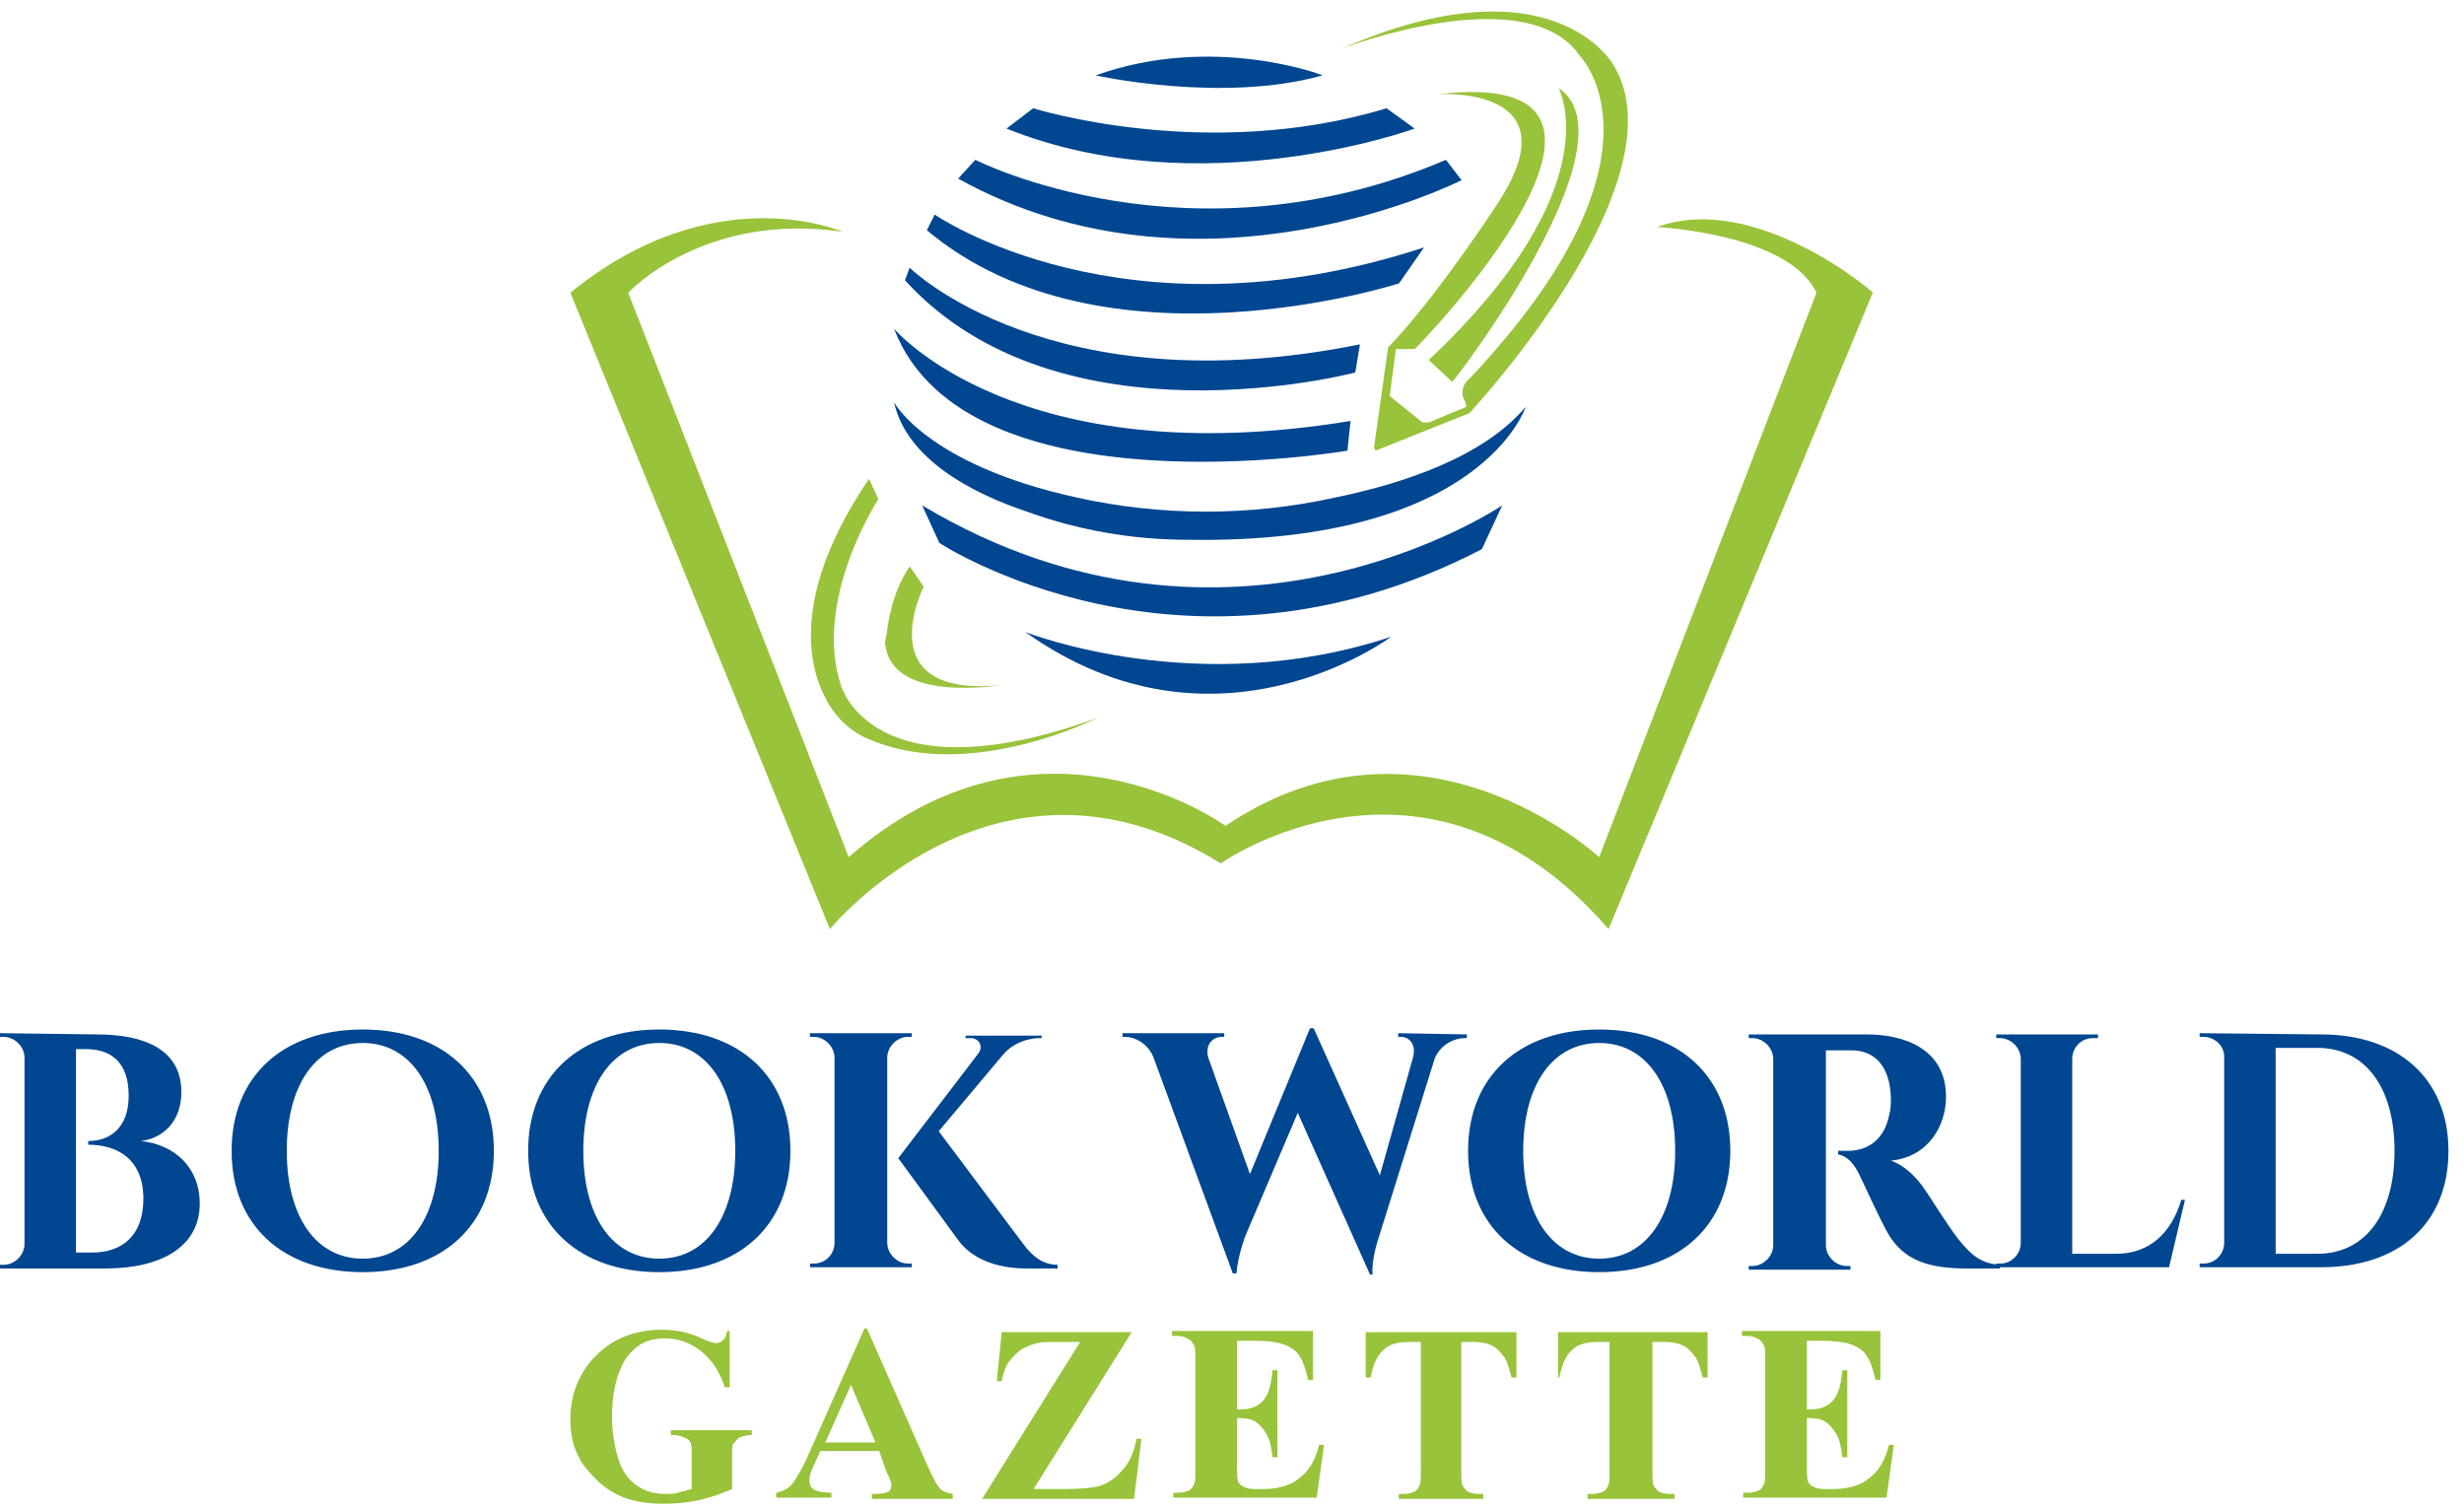 <svg width="116" height="71" viewBox="0 0 116 71" fill="none" xmlns="http://www.w3.org/2000/svg">
<path d="M51.584 3.55C51.584 3.55 57.546 4.875 62.257 3.55C62.33 3.55 57.104 1.563 51.584 3.55Z" fill="#004690"/>
<path d="M48.639 5.096C48.639 5.096 56.81 7.672 65.274 5.096L66.599 6.053C66.599 6.053 56.515 9.733 47.388 6.053L48.639 5.096Z" fill="#004690"/>
<path d="M45.916 7.525C45.916 7.525 56 12.677 68.071 7.525L68.808 8.482C68.808 8.482 56.515 14.738 45.106 8.408L45.916 7.525Z" fill="#004690"/>
<path d="M44.002 10.101C44.002 10.101 52.909 16.284 67.041 11.647L65.863 13.34C65.863 13.34 51.952 17.83 43.634 10.837L44.002 10.101Z" fill="#004690"/>
<path d="M42.824 12.604C42.824 12.604 49.449 19.155 64.023 16.211L63.802 17.536C63.802 17.536 49.891 21.216 42.604 13.193L42.824 12.604Z" fill="#004690"/>
<path d="M42.088 15.474C42.088 15.474 47.903 22.393 63.581 19.817L63.434 21.215C63.434 21.215 45.474 24.307 42.088 15.474Z" fill="#004690"/>
<path d="M42.088 18.934C42.088 18.934 43.634 21.878 50.7 23.424C54.675 24.307 58.871 24.307 62.845 23.424C66.084 22.761 69.838 21.51 71.825 19.154C71.825 19.154 69.764 25.632 55.926 25.411C53.35 25.411 50.774 24.969 48.345 24.086C45.695 23.203 42.677 21.583 42.088 18.934Z" fill="#004690"/>
<path d="M70.721 23.792C70.721 23.792 57.914 32.477 43.413 23.792L44.223 25.558C44.223 25.558 55.706 33.14 69.764 25.853L70.721 23.792Z" fill="#004690"/>
<path d="M48.271 29.754C48.271 29.754 56.442 32.993 65.495 29.975C65.495 29.975 57.251 36.158 48.271 29.754Z" fill="#004690"/>
<path d="M67.704 4.434C67.704 4.434 74.181 3.992 70.501 9.586C70.501 9.586 67.63 14.003 65.348 16.358L64.686 21.069L64.759 21.216L69.176 19.449C69.176 19.449 79.333 8.556 75.947 3.035C75.947 3.035 73.077 -2.044 63.14 2.299C63.14 2.299 71.899 -1.087 74.402 2.667C74.402 2.667 79.039 7.378 69.176 17.83C69.176 17.83 68.734 18.125 68.881 18.713C68.881 18.713 69.028 18.934 69.028 19.155L67.262 19.891H66.967L65.422 18.64L65.716 16.432H66.599C66.599 16.505 79.628 3.035 67.704 4.434Z" fill="#98C33A"/>
<path d="M73.371 4.139C73.371 4.139 75.947 8.776 67.262 16.947L68.366 17.977C68.439 17.977 77.125 6.642 73.371 4.139Z" fill="#98C33A"/>
<path d="M43.487 27.619C43.487 27.619 40.837 32.846 47.094 32.257C47.094 32.257 42.236 33.066 41.72 30.564C41.647 30.343 41.647 30.196 41.72 29.975C41.794 29.46 41.941 27.988 42.825 26.663L43.487 27.619Z" fill="#98C33A"/>
<path d="M41.352 23.497C41.352 23.497 38.261 28.208 39.586 32.256C39.586 32.256 41.058 37.629 51.657 33.802C51.657 33.802 45.695 36.82 40.984 34.832C40.028 34.464 39.291 33.728 38.85 32.845C37.967 31.152 37.378 27.766 40.911 22.54L41.352 23.497Z" fill="#98C33A"/>
<path d="M78.008 10.689C78.008 10.689 84.191 10.984 85.516 13.781L75.285 40.353C75.285 40.353 66.967 32.624 57.693 38.88C57.693 38.88 48.934 32.477 39.954 40.353L29.575 13.781C29.575 13.781 33.108 9.953 39.659 10.91C39.659 10.91 33.624 8.26 26.852 13.781L39.071 43.739C39.071 43.739 46.947 34.096 57.472 40.647C57.472 40.647 67.115 33.802 75.727 43.739L88.166 13.781C88.24 13.781 82.646 8.996 78.008 10.689Z" fill="#98C33A"/>
<path d="M4.558 48.697C6.865 48.697 8.538 49.447 8.538 51.408C8.538 52.851 7.615 53.601 6.635 53.716C8.25 53.889 9.404 54.985 9.404 56.658C9.404 58.678 7.615 59.716 4.961 59.716H0V59.543H0.173C0.692 59.543 1.154 59.081 1.154 58.562V49.793C1.154 49.274 0.692 48.812 0.173 48.812H0V48.639L4.558 48.697ZM4.327 58.966C5.711 58.966 6.75 58.216 6.75 56.428C6.75 54.581 5.538 53.889 4.154 53.889V53.716C5.135 53.716 6.058 53.139 6.058 51.581C6.058 50.024 5.25 49.389 4.038 49.389H3.577V58.966H4.327Z" fill="#004690"/>
<path d="M23.25 54.177C23.25 57.697 20.827 59.889 17.077 59.889C13.327 59.889 10.904 57.697 10.904 54.177C10.904 50.658 13.327 48.466 17.077 48.466C20.827 48.466 23.25 50.658 23.25 54.177ZM20.654 54.177C20.654 51.062 19.269 49.1 17.077 49.1C14.884 49.1 13.5 51.062 13.5 54.177C13.5 57.293 14.884 59.254 17.077 59.254C19.269 59.254 20.654 57.293 20.654 54.177Z" fill="#004690"/>
<path d="M37.211 54.177C37.211 57.697 34.788 59.889 31.038 59.889C27.288 59.889 24.865 57.697 24.865 54.177C24.865 50.658 27.288 48.466 31.038 48.466C34.788 48.466 37.211 50.658 37.211 54.177ZM34.615 54.177C34.615 51.062 33.23 49.1 31.038 49.1C28.846 49.1 27.461 51.062 27.461 54.177C27.461 57.293 28.846 59.254 31.038 59.254C33.23 59.254 34.615 57.293 34.615 54.177Z" fill="#004690"/>
<path d="M41.769 58.504C41.769 59.024 42.23 59.485 42.749 59.485H42.922V59.658H38.134V59.485H38.307C38.884 59.485 39.288 59.024 39.288 58.504V49.793C39.288 49.274 38.826 48.812 38.307 48.812H38.134V48.639H42.922V48.812H42.749C42.23 48.812 41.769 49.274 41.769 49.793V58.504ZM48.172 58.562C48.634 59.197 49.153 59.543 49.788 59.543V59.716H48.519C48.057 59.716 46.153 59.774 45.115 58.389C44.826 57.985 42.288 54.524 42.288 54.524L46.038 49.62C46.326 49.274 46.096 48.87 45.692 48.87H45.461V48.755H49.038V48.87H48.98C48.288 48.87 47.653 49.158 47.249 49.62L44.192 53.255L48.172 58.562Z" fill="#004690"/>
<path d="M69.057 48.697V48.87H68.941C68.48 48.87 67.845 49.158 67.557 49.793L64.903 58.273C64.903 58.273 64.557 59.254 64.615 60.004H64.499L61.095 52.389L58.615 58.216C58.615 58.216 58.269 59.139 58.211 59.947H58.038L54.288 49.735C53.999 49.1 53.422 48.812 52.961 48.812H52.846V48.639H57.634V48.812H57.519C57.115 48.812 56.711 49.158 56.884 49.793L58.845 55.273L61.672 48.408H61.845L64.961 55.331L66.518 49.793C66.691 49.158 66.345 48.812 65.941 48.812H65.826V48.639L69.057 48.697Z" fill="#004690"/>
<path d="M81.46 54.177C81.46 57.697 79.037 59.889 75.287 59.889C71.537 59.889 69.114 57.697 69.114 54.177C69.114 50.658 71.537 48.466 75.287 48.466C79.037 48.466 81.46 50.658 81.46 54.177ZM78.864 54.177C78.864 51.062 77.48 49.1 75.287 49.1C73.095 49.1 71.71 51.062 71.71 54.177C71.71 57.293 73.095 59.254 75.287 59.254C77.48 59.254 78.864 57.293 78.864 54.177Z" fill="#004690"/>
<path d="M87.864 48.697C89.768 48.697 91.614 49.447 91.614 51.639C91.614 52.966 90.806 54.466 89.018 54.639C89.71 54.87 90.287 55.504 90.633 56.024C90.691 56.081 91.614 57.581 92.191 58.331C92.883 59.197 93.345 59.485 94.153 59.543V59.716H92.595C90.864 59.716 89.653 59.37 88.903 58.1C88.499 57.408 87.806 55.85 87.576 55.389C87.287 54.754 86.941 54.408 86.537 54.35V54.178H86.999C87.864 54.178 88.73 53.716 88.96 52.389C89.018 52.216 89.018 51.928 89.018 51.639C88.96 50.139 88.21 49.447 87.172 49.447C86.768 49.447 86.191 49.447 85.96 49.447V58.62C85.96 59.139 86.422 59.6 86.941 59.6H87.114V59.773H82.326V59.6H82.499C83.018 59.6 83.48 59.139 83.48 58.62V49.851C83.48 49.331 83.018 48.87 82.499 48.87H82.326V48.697H87.864Z" fill="#004690"/>
<path d="M102.114 59.658H93.98V59.485H94.153C94.73 59.485 95.133 59.024 95.133 58.504V49.851C95.133 49.331 94.672 48.87 94.153 48.87H93.98V48.697H98.768V48.87H98.537C97.96 48.87 97.556 49.331 97.556 49.851V59.024H99.633C101.191 59.024 102.229 58.043 102.691 56.485H102.864L102.114 59.658Z" fill="#004690"/>
<path d="M109.268 48.697C112.96 48.697 115.268 50.831 115.268 54.178C115.268 57.581 112.96 59.658 109.268 59.658H103.556V59.485H103.729C104.306 59.485 104.71 59.024 104.71 58.504V49.735C104.71 49.216 104.249 48.812 103.729 48.812H103.556V48.639L109.268 48.697ZM107.133 59.024H109.095C111.345 59.024 112.729 57.178 112.729 54.178C112.729 51.178 111.345 49.331 109.095 49.331H107.133V59.024Z" fill="#004690"/>
<path d="M34.352 62.542V65.311H34.121C33.89 64.561 33.486 63.984 32.967 63.58C32.448 63.177 31.871 63.004 31.294 63.004C30.717 63.004 30.198 63.177 29.852 63.523C29.448 63.869 29.217 64.33 29.044 64.907C28.871 65.484 28.813 66.119 28.813 66.696C28.813 67.446 28.929 68.08 29.102 68.657C29.275 69.234 29.563 69.638 29.967 69.927C30.371 70.215 30.833 70.33 31.352 70.33C31.525 70.33 31.756 70.33 31.929 70.273C32.102 70.215 32.333 70.157 32.563 70.1V68.484C32.563 68.196 32.563 67.965 32.506 67.907C32.448 67.792 32.39 67.734 32.217 67.677C32.102 67.619 31.929 67.561 31.756 67.561H31.583V67.33H35.39V67.561C35.102 67.561 34.929 67.619 34.813 67.677C34.698 67.734 34.64 67.85 34.525 67.965C34.467 68.023 34.467 68.196 34.467 68.484V70.1C33.948 70.33 33.429 70.503 32.91 70.619C32.39 70.734 31.813 70.792 31.236 70.792C30.486 70.792 29.852 70.677 29.39 70.503C28.929 70.33 28.467 70.042 28.121 69.696C27.775 69.35 27.429 69.003 27.256 68.6C26.967 68.08 26.852 67.504 26.852 66.811C26.852 65.657 27.256 64.619 28.064 63.811C28.871 63.004 29.91 62.6 31.179 62.6C31.583 62.6 31.929 62.657 32.217 62.715C32.39 62.773 32.679 62.831 33.025 63.004C33.429 63.177 33.602 63.234 33.717 63.234C33.833 63.234 33.948 63.177 34.006 63.119C34.121 63.061 34.179 62.888 34.236 62.657H34.352V62.542Z" fill="#98C33A"/>
<path d="M41.39 68.311H38.621L38.275 69.061C38.159 69.292 38.102 69.523 38.102 69.696C38.102 69.927 38.217 70.1 38.39 70.157C38.506 70.215 38.736 70.273 39.14 70.273V70.503H36.544V70.273C36.833 70.215 37.063 70.1 37.236 69.927C37.409 69.753 37.64 69.35 37.929 68.773L40.698 62.542H40.813L43.64 68.946C43.929 69.58 44.102 69.927 44.275 70.1C44.39 70.215 44.563 70.273 44.852 70.33V70.561H41.044V70.33H41.217C41.505 70.33 41.736 70.273 41.852 70.215C41.909 70.157 41.967 70.042 41.967 69.927C41.967 69.869 41.967 69.811 41.909 69.696C41.909 69.638 41.852 69.523 41.736 69.292L41.39 68.311ZM41.217 67.907L40.063 65.196L38.852 67.907H41.217Z" fill="#98C33A"/>
<path d="M53.275 62.715L48.659 70.099H50.159C50.852 70.099 51.371 70.042 51.659 69.984C52.121 69.869 52.525 69.58 52.813 69.234C53.159 68.888 53.39 68.369 53.505 67.734H53.736L53.39 70.561H46.236L50.852 63.176H49.698C49.236 63.176 48.948 63.176 48.832 63.234C48.544 63.292 48.313 63.407 48.082 63.523C47.852 63.696 47.678 63.869 47.505 64.099C47.332 64.33 47.217 64.676 47.159 65.022H46.928L47.159 62.715H53.275Z" fill="#98C33A"/>
<path d="M58.236 63.177V66.35H58.409C58.928 66.35 59.275 66.177 59.505 65.888C59.736 65.6 59.852 65.138 59.909 64.504H60.14V68.6H59.909C59.852 68.138 59.794 67.792 59.621 67.504C59.448 67.215 59.275 67.042 59.102 66.927C58.928 66.811 58.64 66.754 58.236 66.754V68.946C58.236 69.35 58.236 69.638 58.294 69.754C58.352 69.869 58.409 69.927 58.525 69.984C58.64 70.042 58.813 70.1 58.986 70.1H59.448C60.198 70.1 60.775 69.927 61.178 69.581C61.64 69.234 61.928 68.715 62.101 68.023H62.332L61.986 70.504H55.236V70.273H55.467C55.698 70.273 55.871 70.215 55.986 70.158C56.102 70.1 56.159 69.984 56.217 69.869C56.275 69.754 56.275 69.523 56.275 69.119V63.985C56.275 63.639 56.275 63.408 56.217 63.35C56.159 63.235 56.102 63.119 55.986 63.062C55.813 62.946 55.64 62.889 55.409 62.889H55.178V62.658H61.813V64.965H61.582C61.467 64.388 61.294 63.985 61.121 63.754C60.948 63.523 60.659 63.35 60.255 63.235C60.025 63.177 59.621 63.119 59.044 63.119H58.236V63.177Z" fill="#98C33A"/>
<path d="M71.39 62.715V64.849H71.159C71.044 64.388 70.928 63.984 70.755 63.811C70.582 63.58 70.409 63.407 70.121 63.292C69.948 63.234 69.717 63.176 69.371 63.176H68.794V69.176C68.794 69.58 68.794 69.811 68.851 69.926C68.909 70.042 68.967 70.099 69.082 70.215C69.198 70.272 69.371 70.33 69.601 70.33H69.832V70.561H65.851V70.33H66.082C66.313 70.33 66.486 70.272 66.601 70.215C66.717 70.157 66.774 70.042 66.832 69.926C66.89 69.811 66.89 69.58 66.89 69.176V63.176H66.313C65.794 63.176 65.39 63.292 65.159 63.523C64.813 63.811 64.64 64.272 64.525 64.849H64.294V62.715H71.39Z" fill="#98C33A"/>
<path d="M80.39 62.715V64.849H80.159C80.043 64.388 79.928 63.984 79.755 63.811C79.582 63.58 79.409 63.407 79.121 63.292C78.947 63.234 78.717 63.176 78.371 63.176H77.794V69.176C77.794 69.58 77.794 69.811 77.851 69.926C77.909 70.042 77.967 70.099 78.082 70.215C78.197 70.272 78.371 70.33 78.601 70.33H78.832V70.561H74.736V70.33H74.967C75.197 70.33 75.371 70.272 75.486 70.215C75.601 70.157 75.659 70.042 75.717 69.926C75.774 69.811 75.774 69.58 75.774 69.176V63.176H75.197C74.678 63.176 74.274 63.292 74.044 63.523C73.698 63.811 73.524 64.272 73.409 64.849H73.351V62.715H80.39Z" fill="#98C33A"/>
<path d="M85.063 63.177V66.35H85.236C85.755 66.35 86.101 66.177 86.332 65.888C86.563 65.6 86.678 65.138 86.736 64.504H86.966V68.6H86.736C86.678 68.138 86.62 67.792 86.447 67.504C86.274 67.215 86.101 67.042 85.928 66.927C85.755 66.811 85.466 66.754 85.063 66.754V68.946C85.063 69.35 85.063 69.638 85.12 69.754C85.178 69.869 85.236 69.927 85.351 69.984C85.466 70.042 85.64 70.1 85.813 70.1H86.274C87.024 70.1 87.601 69.927 88.005 69.581C88.466 69.234 88.755 68.715 88.928 68.023H89.159L88.813 70.504H82.063V70.273H82.293C82.524 70.273 82.697 70.215 82.813 70.158C82.928 70.1 82.986 69.984 83.043 69.869C83.101 69.754 83.101 69.523 83.101 69.119V63.985C83.101 63.639 83.101 63.408 83.043 63.35C82.986 63.235 82.928 63.119 82.813 63.062C82.64 62.946 82.466 62.889 82.236 62.889H82.005V62.658H88.524V64.965H88.293C88.178 64.388 88.005 63.985 87.832 63.754C87.659 63.523 87.37 63.35 86.966 63.235C86.736 63.177 86.332 63.119 85.755 63.119H85.063V63.177Z" fill="#98C33A"/>
</svg>
